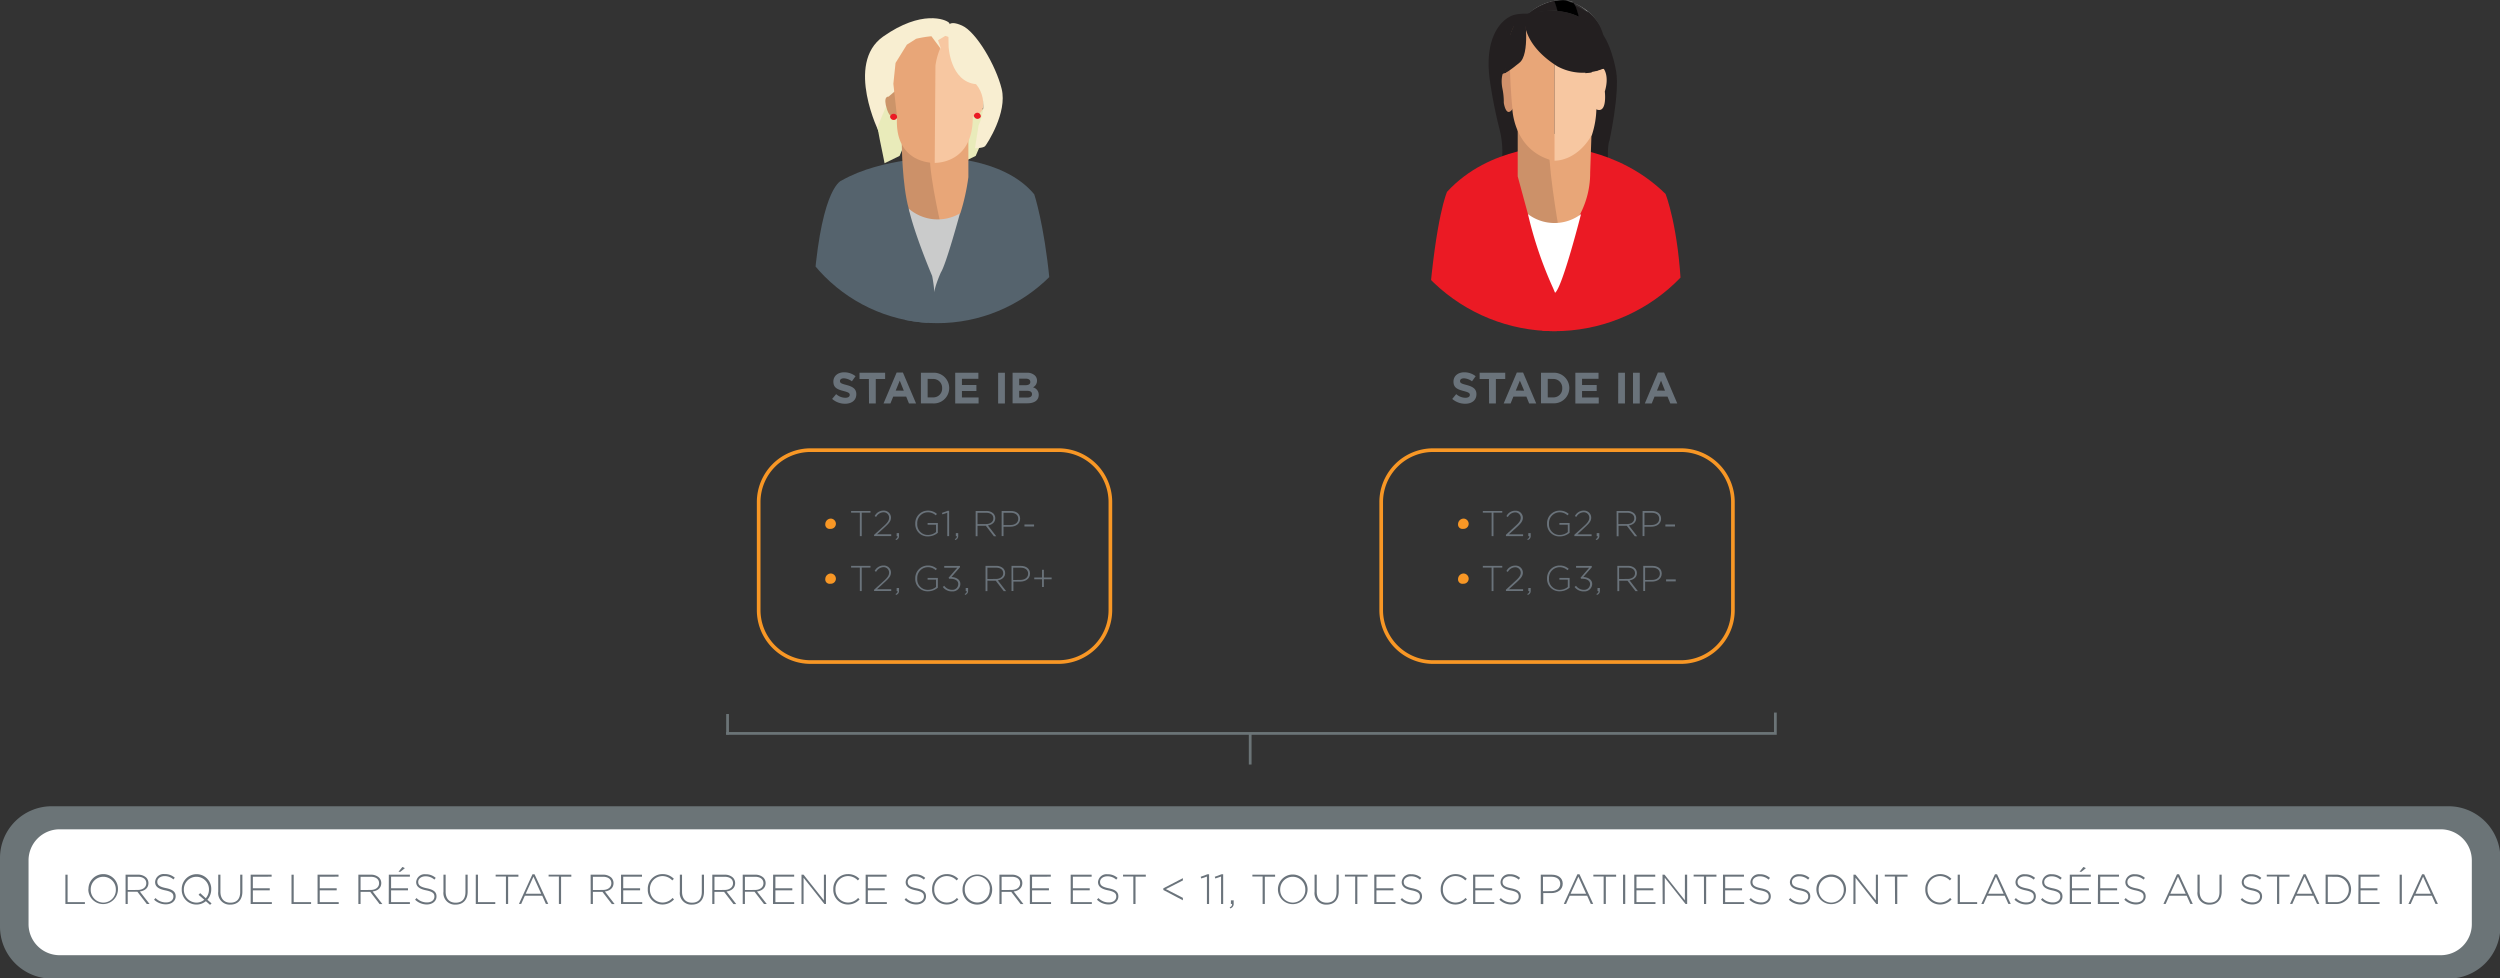 <svg id="Layer_1" data-name="Layer 1" xmlns="http://www.w3.org/2000/svg" xmlns:xlink="http://www.w3.org/1999/xlink" viewBox="0 0 683.1 267.3"><rect x="0" y="0" width="683.1" height="267.3" fill="#333333" stroke="none"/><defs><clipPath id="clip-path"><rect x="-1.2" y="-5.1" width="685.6" height="272.4" style="fill:none"/></clipPath><clipPath id="clip-path-2"><path d="M212.6,44.8A43.5,43.5,0,1,0,256.1,1.3a43.53,43.53,0,0,0-43.5,43.5h0" style="fill:none"/></clipPath><clipPath id="clip-path-4"><path d="M377,42.7a47.77,47.77,0,0,0,95.3,4.8V37.9A47.77,47.77,0,0,0,377,42.7" style="fill:none"/></clipPath><clipPath id="clip-path-6"><path d="M433.2,20l1.7-.2c.5-.9.4-5.6,0-9.8a12.43,12.43,0,0,0-3.5-2.5c1.1,5.6,1.8,12.5,1.8,12.5" style="fill:none"/></clipPath></defs><title>OIQ_AJCC_CAFR</title><g style="clip-path:url(#clip-path)"><path d="M426.6,0a3.75,3.75,0,0,0-1,.1,3.75,3.75,0,0,1,1-.1h0m3.1.5h0c.1.1.1,0,0,0" style="fill:#b0b0b0"/><path d="M429.7.5c.1,0,.1.1,0,0h0" style="fill:#707070"/><path d="M428.9,19.5a12.7,12.7,0,0,0,3.4.5,2.77,2.77,0,0,0,.9-.1h-.6a11.38,11.38,0,0,1-3.7-.4" style="fill:#ad9482"/><path d="M425.6,5.6a45.1,45.1,0,0,1,1.1,13.2,17.23,17.23,0,0,0,2.1.7,15,15,0,0,0,3.7.5h.6s-.7-6.9-1.8-12.5a16,16,0,0,0-5.7-1.9" style="fill:#231f20"/><path d="M427.3,0a4,4,0,0,1,1.5.3h0a.77.77,0,0,1,.3.1,3.93,3.93,0,0,0,.6.2h0a6.06,6.06,0,0,0-2.4-.6" style="fill:#bfbfbf"/><path d="M428.9.3c.1,0,.2.1.3.1a.77.77,0,0,0-.3-.1h0m.8.2h0" style="fill:gray"/><path d="M425.6.1a14.39,14.39,0,0,0-7.9,3.6h0a15.3,15.3,0,0,1,7-3.4,2.92,2.92,0,0,1,.9-.2" style="fill:#bfbfbf"/><path d="M417.7,3.7c-.1.1-.3.2-.4.4h0V4a1.73,1.73,0,0,0,.4-.3h0" style="fill:#666"/><path d="M424.8.2a16.36,16.36,0,0,0-7,3.4,1.2,1.2,0,0,0-.4.4,27.63,27.63,0,0,1,7-1.1h1.3a13.53,13.53,0,0,1-.9-2.7h0" style="fill:#231f20"/><path d="M424.3,3a23.8,23.8,0,0,0-7,1.1v.1h0c.1.3.6,1.2,4,1.2a7.9,7.9,0,0,1,1.4-.1,21.86,21.86,0,0,1,3.6.3c-.2-1-.5-1.8-.7-2.6h-1.3" style="fill:#231f20"/><path d="M429.4.7a14.71,14.71,0,0,1,3.9,2.1c.1.1.2.2.3.2A12.48,12.48,0,0,1,438,9.2h0A13.09,13.09,0,0,0,429.4.7" style="fill:#bfbfbf"/><path d="M438,9.2c.1.4.2.9.3,1.3h0c-.1-.4-.2-.9-.3-1.3h0" style="fill:#8c8c8c"/><path d="M438.3,10.5a12.22,12.22,0,0,1,.3,2.6v.1a12.41,12.41,0,0,0-.3-2.7h0" style="fill:#666"/><path d="M429.1.6h0c1.5.7,2.8,1.4,4.2,2.2A14.71,14.71,0,0,0,429.4.7a.37.37,0,0,0-.3-.1M433.6,3h0c.4.3.7,2,1,4.3a19.86,19.86,0,0,1,4,5.9,10.9,10.9,0,0,0-.3-2.6c-.1-.4-.2-.9-.3-1.3A11.92,11.92,0,0,0,433.6,3m-3.1.4c.1.4.2.7.3,1.1h0c-.1-.4-.2-.8-.3-1.1" style="fill:#231f20"/><path d="M430.8,4.5c.2.9.4,1.9.6,2.9h0c-.2-1-.4-2-.6-2.9h0m3.8,2.7.3,2.7a14,14,0,0,1,3.5,5.7,19.48,19.48,0,0,0,.2-2.5V13a20.75,20.75,0,0,0-4-5.8" style="fill:#231f20"/><path d="M434,2.7c.1.1.2.2.3.2-.1,0-.2-.1-.3-.2" style="fill:#9e9e9e"/><path d="M429.9,1.3a6,6,0,0,1,1.3,2.8c.1.4.2.7.3,1.2A14.59,14.59,0,0,1,435.3,8c-.3-2.2-.6-4-1-4.3h0c-.1-.1-.2-.2-.3-.2a23.21,23.21,0,0,0-4.1-2.2" style="fill:#231f20"/><path d="M430.8,4.5c.2.9.4,1.9.6,2.9a17.18,17.18,0,0,1,3.5,2.5q-.15-1.5-.3-2.7a14.59,14.59,0,0,0-3.8-2.7" style="fill:#231f20"/><path d="M426.7,0h-1a2.92,2.92,0,0,0-.9.2c.6-.1,1.3-.1,1.9-.2a7.8,7.8,0,0,1,2.2.3L427.4,0h-.7m2.5.4a3.93,3.93,0,0,1,.6.2.85.85,0,0,0-.6-.2" style="fill:#999"/><path d="M426.7.1a13.55,13.55,0,0,0-2,.2h0s.4,1,.9,2.8a14.66,14.66,0,0,1,5.8,1.5c-.1-.4-.2-.8-.3-1.1-.4-1.5-.9-2.6-1.4-2.8l.2.1h-.2c-.2-.1-.4-.1-.6-.2s-.2-.1-.3-.1a3.61,3.61,0,0,0-2.1-.4"/><path d="M14.2,220.3H669a14.19,14.19,0,0,1,14.2,14.2v18.7A14.19,14.19,0,0,1,669,267.4H14.2A14.19,14.19,0,0,1,0,253.2V234.5A14.13,14.13,0,0,1,14.2,220.3Z" style="fill:#6b7477"/><path d="M16.3,226.6H666.9a8.49,8.49,0,0,1,8.5,8.5v17.4a8.49,8.49,0,0,1-8.5,8.5H16.3a8.49,8.49,0,0,1-8.5-8.5V235.1A8.49,8.49,0,0,1,16.3,226.6Z" style="fill:#fff"/><path d="M425.7,3c.2.7.4,1.6.7,2.6a16.68,16.68,0,0,1,5.7,1.9c-.2-1-.4-2-.6-2.9A17.33,17.33,0,0,0,425.7,3" style="fill:#231f20"/><path d="M429.7.5c.5.2,1,1.3,1.4,2.8A6,6,0,0,0,429.8.5h-.1" style="fill:#231f20"/><path d="M240.3,36.4s-9.5-19,1-26.4,17.1-4.7,18-3.8.8,9.2,0,9.7-7.2,4.8-9.5,5.7-7.2,9-7.2,9" style="fill:#f8eed1"/></g><g style="clip-path:url(#clip-path-2)"><path d="M255.7,43s18.2-.4,26.9,10.1c0,0,2.7,8.1,4.2,23.6L277,92.5l-31.6.2,1.9-3.1v-22Z" style="fill:#55636d"/><path d="M257.3,43S241,43,230,49.3c0,0-5.3,1.3-7.5,27.1l12.1,16.1h14.5l4.1-1.5,2.3-25.3Z" style="fill:#55636d"/></g><g style="clip-path:url(#clip-path)"><path d="M263,28.9l5.8,1,.9,5.5-3.1,7.2-4.1,2s-1.9-9.4-1.9-9.6,2.4-6.1,2.4-6.1" style="fill:#e9ebba"/><path d="M242.2,28.9l5.8,1,.9,5.5-3.1,7.2-4.1,2s-.7-3.6-1.3-6.4c-.3-1.7-.6-3.1-.6-3.2-.1-.4,2.4-6.1,2.4-6.1" style="fill:#e9ebba"/><path d="M264.6,37.6V48.4a58.65,58.65,0,0,1-2.2,9.9l-4.1,3.6-4,1.1V50.6l-2.5-7.5,2.9-3.8,6.4-1.7Z" style="fill:#e8a678"/><path d="M246.4,39.3s.1,11.3,1.9,17.7,8.8,4.6,8.8,4.6-4.2-17.9-2.7-21.1Z" style="fill:#cc9169"/><path d="M248.3,57a12.07,12.07,0,0,0,14,1.3s-3.8,14-5.2,16.1c0,0-1.7,3.8-1.8,5.5a34.69,34.69,0,0,0-.6-4.5s-4.8-11.3-6.4-18.4" style="fill:#cacbcb"/><path d="M246.4,31.2s-2.7,2.7-4-1.2.4-3.6.4-3.6l2.1-1.8,2.3,1.4Z" style="fill:#cc9469"/><path d="M255.4,44.5s-11.1.5-10.3-12.6l-1-9,.6-5.7,3.1-5s2.1-1.3,2.5-1.6a30.67,30.67,0,0,1,4.2-.7l2.3,3.1,1.3,8.1.5,10.9v7l-1.8,3.9Z" style="fill:#e8a678"/><path d="M255.4,44.5s10.5.4,10.4-12.6c0,0,3.1-.3,3-4.1s0-7.1,0-7.1-.7-4-.7-4.3-3.4-4.5-3.4-4.5l-6.4-2.1-2,1.2.7,2a17.77,17.77,0,0,0-1.4,5Z" style="fill:#f7c7a1"/><path d="M268,31.9a1,1,0,0,1-1.9-.3,1,1,0,0,1,1-.8,1,1,0,0,1,.9,1.1" style="fill:#eb1a24"/><path d="M245.1,32.2a1,1,0,0,1-1.9-.3,1,1,0,0,1,1-.8.9.9,0,0,1,.9,1.1" style="fill:#eb1a24"/><path d="M439.4,44.6s-.3-4.8.4-6.3c0,0,2.8-12.9,1.8-18.8,0,0-1.6-10-5.9-12.2l-6.7.5,3,10.9-1,25.8,8.4.1Z" style="fill:#231f20"/><path d="M437.1,44.6a50.45,50.45,0,0,1,0-5.5s2.4-13.1,2.8-18c0,0,.8-8.9-2.9-12.2,0,0-15.1-5.2-17.6-5,0,0-5-.7-7.1.8,0,0-7.2,3.3-5.2,17.4a130.88,130.88,0,0,0,2.7,13.5,24.74,24.74,0,0,1,.5,9Z" style="fill:#231f20"/></g><g style="clip-path:url(#clip-path-4)"><path d="M424.8,40s17.1,0,30.3,13c0,0,3.6,9,4.3,26.9L423.6,96.7l-4.1-12.1Z" style="fill:#eb1a24"/><path d="M424.8,40s-17.7-.3-29.4,12.4c0,0-3,6.4-5,30.9l13.5,7.5,15.5,3.8,6.1-1s-1-20.5-1.7-21.8l.9-12.7-3.2-11.7Z" style="fill:#eb1a24"/></g><g style="clip-path:url(#clip-path)"><path d="M434.9,35.4l-.4,11.7a24.38,24.38,0,0,1-3.9,13.4c-4.4,7-3.1,1.7-3.1,1.7h-3.7l-4-9.2,1.7-12.2,2.3-4.1Z" style="fill:#e8a678"/><path d="M414.7,35.4V48.2l2.8,10.3,4,5.4h1.7l2.7-1.5s-3.5-20-2.4-24Z" style="fill:#cc9169"/><path d="M417.5,58.5a12,12,0,0,0,14.5,0s-5.1,20.1-7.1,21.5l-.5-1.2a108,108,0,0,1-6.9-20.3" style="fill:#fff"/><path d="M435.2,20.4a3.66,3.66,0,0,1,3-1.6s1.6,1.9.3,6.2c0,0,.9,7.4-3.3,4.3s-1-4.9-1-4.9l.7-3.4Z" style="fill:#f7c7a1"/><path d="M413.6,16.9s-4.2,1.2-3.1,7.2a18.1,18.1,0,0,1,.4,4s.8,5.6,3.3,0V21.6Z" style="fill:#d1916b"/><path d="M424.7,43.9s6,.4,10.3-7.1a24.58,24.58,0,0,0,1.2-7.1V13.2L424.7,5.1Z" style="fill:#f7c7a1"/><path d="M424.7,5.1l-12,2.3a158.73,158.73,0,0,0,.5,21.8s0,12.1,11.5,14.8Z" style="fill:#e8a678"/><path d="M416.6,4s-1.7,7.4,8.9,14.1a14.53,14.53,0,0,0,12.7.6l1.6-1.5c.1,0-3.2-18.8-23.2-13.2" style="fill:#231f20"/><path d="M416.6,4s-10.7.9-8.7,18a6.92,6.92,0,0,1,3.6-2.1c0,.1-.6-12.9,5.1-15.9" style="fill:#231f20"/><path d="M416.6,4s1.6,11-1.5,13.2c0,0-3,2.5-3.8,2.7-.1.1-.5-13.1,5.3-15.9" style="fill:#231f20"/></g><g style="clip-path:url(#clip-path-6)"><rect x="431.4" y="7.5" width="4" height="12.5" style="fill:#231f20"/></g><g style="clip-path:url(#clip-path)"><path d="M267.4,34.2s3.3-6.4-.7-11.2c-7.1-.7-7.5-10.3-7.5-10.3l-.1-5.4s0-2,3.8-.3,9.2,10.8,10.8,17.3-4,15-4.5,15.6-2.8.6-2.8.6" style="fill:#f8eed1"/><path d="M221.5,123h67.7a14.19,14.19,0,0,1,14.2,14.2h0v29.5a14.19,14.19,0,0,1-14.2,14.2H221.5a14.19,14.19,0,0,1-14.2-14.2h0V137.2A14.19,14.19,0,0,1,221.5,123Z" style="fill:none;stroke:#f89725"/><path d="M391.6,123h67.7a14.19,14.19,0,0,1,14.2,14.2h0v29.5a14.19,14.19,0,0,1-14.2,14.2H391.6a14.19,14.19,0,0,1-14.2-14.2h0V137.2A14.19,14.19,0,0,1,391.6,123Z" style="fill:none;stroke:#f89725"/></g><path d="M225.5,143.2h0a1.54,1.54,0,0,1,1.5-1.5,1.43,1.43,0,0,1,1.4,1.4h0a1.39,1.39,0,0,1-1.5,1.4A1.19,1.19,0,0,1,225.5,143.2Z" style="fill:#f89725"/><path d="M225.5,158.2h0a1.54,1.54,0,0,1,1.5-1.5,1.43,1.43,0,0,1,1.4,1.4h0a1.39,1.39,0,0,1-1.5,1.4A1.19,1.19,0,0,1,225.5,158.2Z" style="fill:#f89725"/><path d="M398.4,143.2h0a1.54,1.54,0,0,1,1.5-1.5,1.43,1.43,0,0,1,1.4,1.4h0a1.39,1.39,0,0,1-1.5,1.4A1.19,1.19,0,0,1,398.4,143.2Z" style="fill:#f89725"/><path d="M398.4,158.2h0a1.54,1.54,0,0,1,1.5-1.5,1.43,1.43,0,0,1,1.4,1.4h0a1.39,1.39,0,0,1-1.5,1.4A1.19,1.19,0,0,1,398.4,158.2Z" style="fill:#f89725"/><polyline points="485.1 194.7 485.1 200.4 198.4 200.4" style="fill:none;stroke:#6b7477;stroke-width:0.75px"/><line x1="198.8" y1="195.1" x2="198.8" y2="200.7" style="fill:none;stroke:#6b7477;stroke-width:0.75px"/><line x1="341.6" y1="200.4" x2="341.6" y2="208.9" style="fill:none;stroke:#6b7477;stroke-width:0.75px"/><g style="isolation:isolate"><path d="M227.37,109l1.1-1.31a3.84,3.84,0,0,0,2.5,1c.76,0,1.21-.3,1.21-.79v0c0-.46-.28-.7-1.69-1.06-1.69-.44-2.78-.9-2.78-2.57v0c0-1.53,1.22-2.54,2.94-2.54a4.89,4.89,0,0,1,3.12,1.07l-1,1.39a4,4,0,0,0-2.18-.82c-.71,0-1.08.32-1.08.73v0c0,.55.36.73,1.81,1.1,1.7.45,2.66,1.06,2.66,2.52v0c0,1.66-1.27,2.6-3.08,2.6A5.36,5.36,0,0,1,227.37,109Z" style="fill:#6a737b"/><path d="M237.41,103.56h-2.56v-1.71h7v1.71h-2.56v6.69h-1.84Z" style="fill:#6a737b"/><path d="M245,101.79h1.71l3.6,8.46h-1.94l-.76-1.88h-3.55l-.77,1.88h-1.88Zm1.95,4.95L245.85,104l-1.11,2.73Z" style="fill:#6a737b"/><path d="M251.63,101.85h3.27a4.19,4.19,0,0,1,4.46,4.18v0a4.2,4.2,0,0,1-4.46,4.2h-3.27Zm1.84,1.67v5.06h1.43a2.39,2.39,0,0,0,2.53-2.5v0a2.41,2.41,0,0,0-2.53-2.53Z" style="fill:#6a737b"/><path d="M261,101.85h6.33v1.65h-4.49v1.7h3.95v1.64h-3.95v1.77h4.55v1.64H261Z" style="fill:#6a737b"/><path d="M272.73,101.85h1.85v8.4h-1.85Z" style="fill:#6a737b"/><path d="M276.68,101.85h3.9a3,3,0,0,1,2.19.75,1.9,1.9,0,0,1,.58,1.43v0a2,2,0,0,1-1.1,1.81,2.05,2.05,0,0,1,1.57,2.06v0c0,1.53-1.25,2.3-3.14,2.3h-4Zm4.84,2.49c0-.55-.44-.87-1.22-.87h-1.82v1.78h1.7c.82,0,1.34-.26,1.34-.89Zm-.9,2.44h-2.14v1.85h2.2c.81,0,1.3-.29,1.3-.91v0C282,107.13,281.56,106.78,280.62,106.78Z" style="fill:#6a737b"/></g><g style="isolation:isolate"><path d="M396.81,109l1.09-1.31a3.89,3.89,0,0,0,2.51,1c.76,0,1.21-.3,1.21-.79v0c0-.46-.29-.7-1.69-1.06-1.69-.44-2.78-.9-2.78-2.57v0c0-1.53,1.22-2.54,2.94-2.54a4.91,4.91,0,0,1,3.12,1.07l-1,1.39a4,4,0,0,0-2.19-.82c-.7,0-1.08.32-1.08.73v0c0,.55.36.73,1.81,1.1,1.71.45,2.67,1.06,2.67,2.52v0c0,1.66-1.27,2.6-3.08,2.6A5.35,5.35,0,0,1,396.81,109Z" style="fill:#6a737b"/><path d="M406.84,103.56h-2.55v-1.71h7v1.71h-2.56v6.69h-1.85Z" style="fill:#6a737b"/><path d="M414.46,101.79h1.71l3.59,8.46h-1.93l-.76-1.88h-3.55l-.77,1.88h-1.89Zm2,4.95L415.29,104l-1.12,2.73Z" style="fill:#6a737b"/><path d="M421.06,101.85h3.28A4.19,4.19,0,0,1,428.8,106v0a4.2,4.2,0,0,1-4.46,4.2h-3.28Zm1.85,1.67v5.06h1.43a2.39,2.39,0,0,0,2.53-2.5v0a2.41,2.41,0,0,0-2.53-2.53Z" style="fill:#6a737b"/><path d="M430.45,101.85h6.33v1.65h-4.5v1.7h4v1.64h-4v1.77h4.56v1.64h-6.39Z" style="fill:#6a737b"/><path d="M442.17,101.85H444v8.4h-1.85Z" style="fill:#6a737b"/><path d="M446.2,101.85h1.85v8.4H446.2Z" style="fill:#6a737b"/><path d="M453,101.79h1.7l3.6,8.46H456.4l-.77-1.88h-3.55l-.76,1.88h-1.89Zm1.94,4.95L453.86,104l-1.12,2.73Z" style="fill:#6a737b"/></g><g style="isolation:isolate"><path d="M17.87,239h.6v7.5H23.2V247H17.87Z" style="fill:#6a737b"/><path d="M24.17,243v0a4.06,4.06,0,0,1,4.06-4.16,4,4,0,0,1,4,4.14v0a4.05,4.05,0,1,1-8.1,0Zm7.48,0v0a3.43,3.43,0,1,0-6.86,0v0a3.49,3.49,0,0,0,3.44,3.63A3.44,3.44,0,0,0,31.65,243Z" style="fill:#6a737b"/><path d="M34.31,239h3.38a3.16,3.16,0,0,1,2.26.79,2.12,2.12,0,0,1,.61,1.5v0c0,1.35-1,2.12-2.35,2.3L40.86,247H40.1l-2.56-3.34H34.9V247h-.59Zm3.31,4.17c1.34,0,2.35-.67,2.35-1.84v0c0-1.08-.86-1.76-2.32-1.76H34.9v3.62Z" style="fill:#6a737b"/><path d="M42.1,245.83l.39-.45a3.92,3.92,0,0,0,2.89,1.2c1.21,0,2-.68,2-1.6v0c0-.85-.45-1.34-2.28-1.71s-2.72-1.05-2.72-2.27v0A2.33,2.33,0,0,1,45,238.83a4,4,0,0,1,2.76,1l-.38.47a3.48,3.48,0,0,0-2.4-.91c-1.19,0-2,.68-2,1.52v0c0,.85.44,1.36,2.35,1.75S48,243.72,48,244.9v0c0,1.3-1.12,2.2-2.67,2.2A4.61,4.61,0,0,1,42.1,245.83Z" style="fill:#6a737b"/><path d="M57.39,247.24l-1.14-1a4,4,0,0,1-2.59.92,4,4,0,0,1-4-4.14v0a4.06,4.06,0,0,1,4.06-4.16,4,4,0,0,1,4,4.14v0a4.27,4.27,0,0,1-1.06,2.85l1.15,1Zm-1.57-1.4-1.56-1.34.43-.47,1.54,1.41A3.73,3.73,0,0,0,57.1,243v0a3.43,3.43,0,1,0-6.86,0v0a3.49,3.49,0,0,0,3.44,3.63A3.29,3.29,0,0,0,55.82,245.84Z" style="fill:#6a737b"/><path d="M59.63,243.65V239h.6v4.65c0,1.89,1,3,2.72,3s2.68-1,2.68-2.94V239h.6v4.63c0,2.32-1.34,3.55-3.3,3.55A3.14,3.14,0,0,1,59.63,243.65Z" style="fill:#6a737b"/><path d="M68.49,239h5.73v.55H69.09v3.16h4.62v.56H69.09v3.23h5.19V247H68.49Z" style="fill:#6a737b"/><path d="M79.65,239h.6v7.5H85V247H79.65Z" style="fill:#6a737b"/><path d="M86.77,239H92.5v.55H87.37v3.16H92v.56H87.37v3.23h5.18V247H86.77Z" style="fill:#6a737b"/><path d="M97.92,239h3.39a3.18,3.18,0,0,1,2.26.79,2.12,2.12,0,0,1,.61,1.5v0c0,1.35-1,2.12-2.36,2.3l2.66,3.44h-.76l-2.56-3.34H98.52V247h-.6Zm3.32,4.17c1.34,0,2.34-.67,2.34-1.84v0c0-1.08-.85-1.76-2.31-1.76H98.52v3.62Z" style="fill:#6a737b"/><path d="M106.24,239H112v.55h-5.14v3.16h4.62v.56h-4.62v3.23H112V247h-5.78Zm3.71-2.11.68.32-1.23,1h-.52Z" style="fill:#6a737b"/><path d="M113.42,245.83l.39-.45a3.92,3.92,0,0,0,2.89,1.2c1.21,0,2-.68,2-1.6v0c0-.85-.45-1.34-2.28-1.71s-2.71-1.05-2.71-2.27v0a2.32,2.32,0,0,1,2.58-2.12,4,4,0,0,1,2.77,1l-.38.47a3.5,3.5,0,0,0-2.41-.91c-1.18,0-2,.68-2,1.52v0c0,.85.44,1.36,2.35,1.75s2.65,1.05,2.65,2.23v0c0,1.3-1.12,2.2-2.67,2.2A4.61,4.61,0,0,1,113.42,245.83Z" style="fill:#6a737b"/><path d="M121.17,243.65V239h.6v4.65c0,1.89,1,3,2.73,3s2.68-1,2.68-2.94V239h.6v4.63c0,2.32-1.35,3.55-3.3,3.55A3.15,3.15,0,0,1,121.17,243.65Z" style="fill:#6a737b"/><path d="M130,239h.6v7.5h4.73V247H130Z" style="fill:#6a737b"/><path d="M138.24,239.5h-2.81V239h6.22v.55h-2.81V247h-.6Z" style="fill:#6a737b"/><path d="M145.49,238.89h.57l3.75,8.11h-.65l-1-2.25h-4.75l-1,2.25h-.62Zm2.39,5.32-2.12-4.66-2.12,4.66Z" style="fill:#6a737b"/><path d="M152.71,239.5H149.9V239h6.21v.55h-2.8V247h-.6Z" style="fill:#6a737b"/><path d="M161.38,239h3.38a3.21,3.21,0,0,1,2.27.79,2.12,2.12,0,0,1,.61,1.5v0c0,1.35-1,2.12-2.36,2.3l2.66,3.44h-.76l-2.57-3.34H162V247h-.6Zm3.31,4.17c1.35,0,2.35-.67,2.35-1.84v0c0-1.08-.85-1.76-2.31-1.76H162v3.62Z" style="fill:#6a737b"/><path d="M169.69,239h5.73v.55h-5.13v3.16h4.61v.56h-4.61v3.23h5.19V247h-5.79Z" style="fill:#6a737b"/><path d="M177,243v0a4,4,0,0,1,4-4.16,4.25,4.25,0,0,1,3.13,1.29l-.43.44a3.69,3.69,0,0,0-2.71-1.19,3.45,3.45,0,0,0-3.4,3.6v0a3.48,3.48,0,0,0,3.41,3.63,3.68,3.68,0,0,0,2.77-1.26l.4.4a4.23,4.23,0,0,1-3.19,1.4A4,4,0,0,1,177,243Z" style="fill:#6a737b"/><path d="M185.76,243.65V239h.6v4.65c0,1.89,1,3,2.72,3s2.68-1,2.68-2.94V239h.6v4.63c0,2.32-1.34,3.55-3.3,3.55A3.14,3.14,0,0,1,185.76,243.65Z" style="fill:#6a737b"/><path d="M194.63,239H198a3.16,3.16,0,0,1,2.26.79,2.12,2.12,0,0,1,.61,1.5v0c0,1.35-1,2.12-2.35,2.3l2.65,3.44h-.76l-2.56-3.34h-2.64V247h-.59Zm3.31,4.17c1.34,0,2.35-.67,2.35-1.84v0c0-1.08-.86-1.76-2.32-1.76h-2.75v3.62Z" style="fill:#6a737b"/><path d="M202.94,239h3.38a3.19,3.19,0,0,1,2.27.79,2.12,2.12,0,0,1,.61,1.5v0c0,1.35-1,2.12-2.36,2.3L209.5,247h-.76l-2.57-3.34h-2.63V247h-.6Zm3.31,4.17c1.35,0,2.35-.67,2.35-1.84v0c0-1.08-.85-1.76-2.31-1.76h-2.75v3.62Z" style="fill:#6a737b"/><path d="M211.25,239H217v.55h-5.13v3.16h4.62v.56h-4.62v3.23H217V247h-5.79Z" style="fill:#6a737b"/><path d="M219,239h.56l5.56,7v-7h.57V247h-.44l-5.68-7.16V247H219Z" style="fill:#6a737b"/><path d="M227.69,243v0a4,4,0,0,1,4-4.16,4.25,4.25,0,0,1,3.13,1.29l-.42.44a3.7,3.7,0,0,0-2.72-1.19,3.44,3.44,0,0,0-3.39,3.6v0a3.47,3.47,0,0,0,3.4,3.63,3.69,3.69,0,0,0,2.78-1.26l.4.4a4.24,4.24,0,0,1-3.2,1.4A4,4,0,0,1,227.69,243Z" style="fill:#6a737b"/><path d="M236.53,239h5.73v.55h-5.13v3.16h4.61v.56h-4.61v3.23h5.19V247h-5.79Z" style="fill:#6a737b"/><path d="M247.17,245.83l.39-.45a3.89,3.89,0,0,0,2.89,1.2c1.2,0,2-.68,2-1.6v0c0-.85-.45-1.34-2.27-1.71s-2.72-1.05-2.72-2.27v0a2.33,2.33,0,0,1,2.59-2.12,4,4,0,0,1,2.76,1l-.38.47a3.5,3.5,0,0,0-2.4-.91c-1.19,0-2,.68-2,1.52v0c0,.85.44,1.36,2.35,1.75s2.64,1.05,2.64,2.23v0c0,1.3-1.11,2.2-2.67,2.2A4.57,4.57,0,0,1,247.17,245.83Z" style="fill:#6a737b"/><path d="M254.69,243v0a4,4,0,0,1,4-4.16,4.26,4.26,0,0,1,3.13,1.29l-.43.44a3.7,3.7,0,0,0-2.72-1.19,3.44,3.44,0,0,0-3.39,3.6v0a3.47,3.47,0,0,0,3.41,3.63,3.68,3.68,0,0,0,2.77-1.26l.4.4a4.24,4.24,0,0,1-3.2,1.4A4,4,0,0,1,254.69,243Z" style="fill:#6a737b"/><path d="M263,243v0a4.05,4.05,0,1,1,8.1,0v0a4.06,4.06,0,0,1-4.07,4.17A4,4,0,0,1,263,243Zm7.47,0v0a3.48,3.48,0,0,0-3.44-3.62,3.44,3.44,0,0,0-3.41,3.6v0A3.49,3.49,0,0,0,267,246.6,3.44,3.44,0,0,0,270.42,243Z" style="fill:#6a737b"/><path d="M273.08,239h3.38a3.21,3.21,0,0,1,2.27.79,2.12,2.12,0,0,1,.61,1.5v0c0,1.35-1,2.12-2.36,2.3l2.66,3.44h-.76l-2.57-3.34h-2.63V247h-.6Zm3.31,4.17c1.35,0,2.35-.67,2.35-1.84v0c0-1.08-.85-1.76-2.31-1.76h-2.75v3.62Z" style="fill:#6a737b"/><path d="M281.39,239h5.73v.55H282v3.16h4.61v.56H282v3.23h5.19V247h-5.79Z" style="fill:#6a737b"/><path d="M292.55,239h5.73v.55h-5.13v3.16h4.61v.56h-4.61v3.23h5.18V247h-5.78Z" style="fill:#6a737b"/><path d="M299.73,245.83l.4-.45a3.88,3.88,0,0,0,2.88,1.2c1.21,0,2-.68,2-1.6v0c0-.85-.45-1.34-2.28-1.71s-2.71-1.05-2.71-2.27v0a2.33,2.33,0,0,1,2.59-2.12,4,4,0,0,1,2.76,1l-.38.47a3.5,3.5,0,0,0-2.41-.91c-1.18,0-2,.68-2,1.52v0c0,.85.44,1.36,2.35,1.75s2.65,1.05,2.65,2.23v0c0,1.3-1.12,2.2-2.67,2.2A4.61,4.61,0,0,1,299.73,245.83Z" style="fill:#6a737b"/><path d="M309.67,239.5h-2.81V239h6.22v.55h-2.81V247h-.6Z" style="fill:#6a737b"/><path d="M317.87,243.18v-.46l5.34-2.77v.62l-4.64,2.37,4.64,2.39V246Z" style="fill:#6a737b"/><path d="M329.78,239.51l-1.55.53-.16-.47,1.84-.68h.46V247h-.59Z" style="fill:#6a737b"/><path d="M333.64,239.51l-1.56.53-.16-.47,1.84-.68h.46V247h-.58Z" style="fill:#6a737b"/><path d="M336,247.94c.49-.25.68-.5.64-.94h-.31v-1h.76v.85a1.26,1.26,0,0,1-.95,1.36Z" style="fill:#6a737b"/><path d="M345,239.5h-2.8V239h6.21v.55h-2.81V247H345Z" style="fill:#6a737b"/><path d="M349.18,243v0a4.05,4.05,0,1,1,8.1,0v0a4.05,4.05,0,1,1-8.1,0Zm7.48,0v0a3.43,3.43,0,1,0-6.86,0v0a3.49,3.49,0,0,0,3.44,3.63A3.45,3.45,0,0,0,356.66,243Z" style="fill:#6a737b"/><path d="M359.19,243.65V239h.6v4.65c0,1.89,1,3,2.72,3s2.68-1,2.68-2.94V239h.6v4.63c0,2.32-1.34,3.55-3.3,3.55A3.14,3.14,0,0,1,359.19,243.65Z" style="fill:#6a737b"/><path d="M370.29,239.5h-2.81V239h6.21v.55h-2.81V247h-.59Z" style="fill:#6a737b"/><path d="M375.51,239h5.73v.55H376.1v3.16h4.62v.56H376.1v3.23h5.19V247h-5.78Z" style="fill:#6a737b"/><path d="M382.69,245.83l.39-.45a3.92,3.92,0,0,0,2.89,1.2c1.21,0,2-.68,2-1.6v0c0-.85-.45-1.34-2.28-1.71S383,242.19,383,241v0a2.32,2.32,0,0,1,2.58-2.12,4,4,0,0,1,2.77,1l-.38.47a3.5,3.5,0,0,0-2.41-.91c-1.18,0-2,.68-2,1.52v0c0,.85.44,1.36,2.35,1.75s2.65,1.05,2.65,2.23v0c0,1.3-1.12,2.2-2.67,2.2A4.61,4.61,0,0,1,382.69,245.83Z" style="fill:#6a737b"/><path d="M393.66,243v0a4.05,4.05,0,0,1,4-4.16,4.25,4.25,0,0,1,3.13,1.29l-.43.44a3.68,3.68,0,0,0-2.71-1.19,3.44,3.44,0,0,0-3.39,3.6v0a3.47,3.47,0,0,0,3.4,3.63,3.66,3.66,0,0,0,2.77-1.26l.41.4a4.26,4.26,0,0,1-3.2,1.4A4,4,0,0,1,393.66,243Z" style="fill:#6a737b"/><path d="M402.51,239h5.73v.55h-5.13v3.16h4.61v.56h-4.61v3.23h5.18V247h-5.78Z" style="fill:#6a737b"/><path d="M409.7,245.83l.39-.45a3.88,3.88,0,0,0,2.88,1.2c1.21,0,2-.68,2-1.6v0c0-.85-.45-1.34-2.28-1.71S410,242.19,410,241v0a2.33,2.33,0,0,1,2.59-2.12,4,4,0,0,1,2.76,1l-.38.47a3.5,3.5,0,0,0-2.41-.91c-1.18,0-2,.68-2,1.52v0c0,.85.43,1.36,2.34,1.75s2.65,1.05,2.65,2.23v0c0,1.3-1.12,2.2-2.67,2.2A4.57,4.57,0,0,1,409.7,245.83Z" style="fill:#6a737b"/><path d="M421,239H424c1.77,0,3,.91,3,2.46v0c0,1.69-1.46,2.57-3.14,2.57h-2.18v3H421Zm2.81,4.5c1.5,0,2.51-.79,2.51-2v0c0-1.27-1-1.94-2.44-1.94h-2.28v3.95Z" style="fill:#6a737b"/><path d="M431,238.89h.58l3.75,8.11h-.66l-1-2.25h-4.76l-1,2.25h-.62Zm2.39,5.32-2.11-4.66-2.13,4.66Z" style="fill:#6a737b"/><path d="M438.18,239.5h-2.81V239h6.22v.55h-2.81V247h-.6Z" style="fill:#6a737b"/><path d="M443.48,239h.6V247h-.6Z" style="fill:#6a737b"/><path d="M446.55,239h5.73v.55h-5.13v3.16h4.61v.56h-4.61v3.23h5.19V247h-5.79Z" style="fill:#6a737b"/><path d="M454.26,239h.56l5.56,7v-7H461V247h-.45l-5.67-7.16V247h-.57Z" style="fill:#6a737b"/><path d="M465.58,239.5h-2.81V239H469v.55h-2.81V247h-.59Z" style="fill:#6a737b"/><path d="M470.79,239h5.73v.55h-5.13v3.16H476v.56h-4.62v3.23h5.19V247h-5.79Z" style="fill:#6a737b"/><path d="M478,245.83l.39-.45a3.92,3.92,0,0,0,2.89,1.2c1.21,0,2-.68,2-1.6v0c0-.85-.45-1.34-2.28-1.71s-2.72-1.05-2.72-2.27v0a2.33,2.33,0,0,1,2.59-2.12,4,4,0,0,1,2.76,1l-.38.47a3.48,3.48,0,0,0-2.4-.91c-1.19,0-2,.68-2,1.52v0c0,.85.44,1.36,2.35,1.75s2.65,1.05,2.65,2.23v0c0,1.3-1.12,2.2-2.67,2.2A4.61,4.61,0,0,1,478,245.83Z" style="fill:#6a737b"/><path d="M488.79,245.83l.39-.45a3.92,3.92,0,0,0,2.89,1.2c1.21,0,2-.68,2-1.6v0c0-.85-.45-1.34-2.28-1.71s-2.72-1.05-2.72-2.27v0a2.33,2.33,0,0,1,2.59-2.12,4,4,0,0,1,2.76,1l-.38.47a3.48,3.48,0,0,0-2.4-.91c-1.19,0-2,.68-2,1.52v0c0,.85.44,1.36,2.35,1.75s2.65,1.05,2.65,2.23v0c0,1.3-1.12,2.2-2.67,2.2A4.61,4.61,0,0,1,488.79,245.83Z" style="fill:#6a737b"/><path d="M496.31,243v0a4.05,4.05,0,1,1,8.1,0v0a4.05,4.05,0,1,1-8.1,0Zm7.48,0v0a3.43,3.43,0,1,0-6.86,0v0a3.49,3.49,0,0,0,3.44,3.63A3.45,3.45,0,0,0,503.79,243Z" style="fill:#6a737b"/><path d="M506.44,239H507l5.56,7v-7h.57V247h-.45L507,239.84V247h-.58Z" style="fill:#6a737b"/><path d="M517.76,239.5H515V239h6.22v.55h-2.81V247h-.6Z" style="fill:#6a737b"/><path d="M526.07,243v0a4.05,4.05,0,0,1,4-4.16,4.25,4.25,0,0,1,3.13,1.29l-.43.44a3.68,3.68,0,0,0-2.71-1.19,3.44,3.44,0,0,0-3.39,3.6v0a3.47,3.47,0,0,0,3.4,3.63,3.66,3.66,0,0,0,2.77-1.26l.41.4a4.27,4.27,0,0,1-3.2,1.4A4,4,0,0,1,526.07,243Z" style="fill:#6a737b"/><path d="M534.92,239h.6v7.5h4.72V247h-5.32Z" style="fill:#6a737b"/><path d="M545.1,238.89h.57l3.75,8.11h-.65l-1-2.25H543L542,247h-.62Zm2.39,5.32-2.12-4.66-2.13,4.66Z" style="fill:#6a737b"/><path d="M550.43,245.83l.39-.45a3.92,3.92,0,0,0,2.89,1.2c1.21,0,2-.68,2-1.6v0c0-.85-.45-1.34-2.28-1.71s-2.72-1.05-2.72-2.27v0a2.33,2.33,0,0,1,2.59-2.12,4,4,0,0,1,2.76,1l-.38.47a3.48,3.48,0,0,0-2.4-.91c-1.19,0-2,.68-2,1.52v0c0,.85.44,1.36,2.35,1.75s2.64,1.05,2.64,2.23v0c0,1.3-1.11,2.2-2.66,2.2A4.61,4.61,0,0,1,550.43,245.83Z" style="fill:#6a737b"/><path d="M557.68,245.83l.39-.45a3.89,3.89,0,0,0,2.89,1.2c1.2,0,2-.68,2-1.6v0c0-.85-.45-1.34-2.28-1.71S558,242.19,558,241v0a2.33,2.33,0,0,1,2.59-2.12,4,4,0,0,1,2.76,1l-.38.47a3.5,3.5,0,0,0-2.41-.91c-1.18,0-2,.68-2,1.52v0c0,.85.43,1.36,2.34,1.75s2.65,1.05,2.65,2.23v0c0,1.3-1.12,2.2-2.67,2.2A4.57,4.57,0,0,1,557.68,245.83Z" style="fill:#6a737b"/><path d="M565.55,239h5.73v.55h-5.13v3.16h4.62v.56h-4.62v3.23h5.19V247h-5.79Zm3.72-2.11.68.32-1.23,1h-.52Z" style="fill:#6a737b"/><path d="M573.26,239H579v.55h-5.13v3.16h4.61v.56h-4.61v3.23H579V247h-5.78Z" style="fill:#6a737b"/><path d="M580.45,245.83l.39-.45a3.88,3.88,0,0,0,2.88,1.2c1.21,0,2-.68,2-1.6v0c0-.85-.45-1.34-2.28-1.71s-2.71-1.05-2.71-2.27v0a2.33,2.33,0,0,1,2.59-2.12,4,4,0,0,1,2.76,1l-.38.47a3.5,3.5,0,0,0-2.41-.91c-1.18,0-2,.68-2,1.52v0c0,.85.43,1.36,2.34,1.75s2.65,1.05,2.65,2.23v0c0,1.3-1.12,2.2-2.67,2.2A4.57,4.57,0,0,1,580.45,245.83Z" style="fill:#6a737b"/><path d="M594.83,238.89h.58l3.75,8.11h-.66l-1-2.25h-4.75l-1,2.25h-.62Zm2.4,5.32-2.12-4.66L593,244.21Z" style="fill:#6a737b"/><path d="M600.44,243.65V239h.6v4.65c0,1.89,1,3,2.73,3s2.68-1,2.68-2.94V239h.6v4.63c0,2.32-1.35,3.55-3.3,3.55A3.15,3.15,0,0,1,600.44,243.65Z" style="fill:#6a737b"/><path d="M612.24,245.83l.39-.45a3.92,3.92,0,0,0,2.89,1.2c1.21,0,2-.68,2-1.6v0c0-.85-.45-1.34-2.28-1.71s-2.71-1.05-2.71-2.27v0a2.32,2.32,0,0,1,2.58-2.12,4,4,0,0,1,2.77,1l-.38.47a3.5,3.5,0,0,0-2.41-.91c-1.18,0-2,.68-2,1.52v0c0,.85.44,1.36,2.35,1.75s2.65,1.05,2.65,2.23v0c0,1.3-1.12,2.2-2.67,2.2A4.61,4.61,0,0,1,612.24,245.83Z" style="fill:#6a737b"/><path d="M622.18,239.5h-2.81V239h6.22v.55h-2.81V247h-.6Z" style="fill:#6a737b"/><path d="M629.42,238.89H630l3.75,8.11h-.65l-1-2.25h-4.75l-1,2.25h-.63Zm2.4,5.32-2.12-4.66-2.13,4.66Z" style="fill:#6a737b"/><path d="M635.45,239h2.68a4,4,0,0,1,4.28,4v0a4,4,0,0,1-4.28,4h-2.68Zm.6.55v6.95h2.08a3.42,3.42,0,0,0,3.66-3.45v0a3.44,3.44,0,0,0-3.66-3.47Z" style="fill:#6a737b"/><path d="M644.44,239h5.73v.55H645v3.16h4.61v.56H645v3.23h5.19V247h-5.79Z" style="fill:#6a737b"/><path d="M655.68,239h.6V247h-.6Z" style="fill:#6a737b"/><path d="M661.81,238.89h.57l3.75,8.11h-.65l-1-2.25H659.7l-1,2.25h-.62Zm2.39,5.32-2.12-4.66L660,244.21Z" style="fill:#6a737b"/></g><path d="M234.94,140.09h-2.39v-.47h5.3v.47h-2.39v6.41h-.52Z" style="fill:#6a737b"/><path d="M238.85,146.12l2.57-2.32c1.13-1,1.52-1.62,1.52-2.35a1.49,1.49,0,0,0-1.55-1.48,2.38,2.38,0,0,0-2,1.28L239,141a2.68,2.68,0,0,1,2.45-1.48,1.93,1.93,0,0,1,2,1.89v0c0,.94-.51,1.57-1.72,2.67l-2.1,1.91h3.89v.49h-4.7Z" style="fill:#6a737b"/><path d="M244.69,147.31c.43-.22.58-.44.55-.81H245v-.83h.65v.72a1.08,1.08,0,0,1-.82,1.16Z" style="fill:#6a737b"/><path d="M250.09,143.08v0a3.44,3.44,0,0,1,3.4-3.56,3.62,3.62,0,0,1,2.52.91l-.33.38a3.11,3.11,0,0,0-2.22-.83,2.92,2.92,0,0,0-2.83,3.08v0a2.87,2.87,0,0,0,2.94,3.11,3.53,3.53,0,0,0,2.19-.79v-2h-2.3v-.47h2.8v2.66a4.16,4.16,0,0,1-2.71,1A3.35,3.35,0,0,1,250.09,143.08Z" style="fill:#6a737b"/><path d="M258.83,140.1l-1.32.45-.14-.4,1.57-.58h.4v6.93h-.51Z" style="fill:#6a737b"/><path d="M260.89,147.31c.42-.22.58-.44.55-.81h-.27v-.83h.65v.72a1.08,1.08,0,0,1-.82,1.16Z" style="fill:#6a737b"/><path d="M266.59,139.62h2.89a2.75,2.75,0,0,1,1.94.68,1.83,1.83,0,0,1,.52,1.28v0c0,1.15-.86,1.8-2,2l2.27,2.94h-.65l-2.19-2.85H267.1v2.85h-.51Zm2.83,3.57c1.15,0,2-.58,2-1.57v0c0-.93-.73-1.51-2-1.51H267.1v3.1Z" style="fill:#6a737b"/><path d="M273.69,139.62h2.5c1.51,0,2.55.78,2.55,2.1v0c0,1.45-1.25,2.2-2.68,2.2H274.2v2.56h-.51Zm2.4,3.84c1.28,0,2.14-.67,2.14-1.69v0c0-1.09-.84-1.66-2.08-1.66H274.2v3.37Z" style="fill:#6a737b"/><path d="M279.92,143.31h2.63v.55h-2.63Z" style="fill:#6a737b"/><path d="M234.94,155.09h-2.39v-.47h5.3v.47h-2.39v6.41h-.52Z" style="fill:#6a737b"/><path d="M238.85,161.12l2.57-2.32c1.13-1,1.52-1.62,1.52-2.35a1.49,1.49,0,0,0-1.55-1.48,2.38,2.38,0,0,0-2,1.28L239,156a2.68,2.68,0,0,1,2.45-1.48,1.93,1.93,0,0,1,2,1.89v0c0,.94-.51,1.57-1.72,2.67l-2.1,1.91h3.89v.49h-4.7Z" style="fill:#6a737b"/><path d="M244.69,162.31c.43-.22.58-.44.55-.81H245v-.83h.65v.72a1.08,1.08,0,0,1-.82,1.16Z" style="fill:#6a737b"/><path d="M250.09,158.08v0a3.44,3.44,0,0,1,3.4-3.56,3.62,3.62,0,0,1,2.52.91l-.33.38a3.11,3.11,0,0,0-2.22-.83,2.92,2.92,0,0,0-2.83,3.08v0a2.87,2.87,0,0,0,2.94,3.11,3.53,3.53,0,0,0,2.19-.79v-2h-2.3v-.47h2.8v2.66a4.16,4.16,0,0,1-2.71,1A3.35,3.35,0,0,1,250.09,158.08Z" style="fill:#6a737b"/><path d="M257.61,160.38l.39-.32a2.64,2.64,0,0,0,2.14,1.1,1.59,1.59,0,0,0,1.7-1.53v0c0-1-.9-1.49-2.14-1.49h-.37l-.13-.29,2.37-2.73H258v-.48h4.3V155l-2.33,2.66c1.31.08,2.44.69,2.44,1.94v0a2.1,2.1,0,0,1-2.24,2A3.08,3.08,0,0,1,257.61,160.38Z" style="fill:#6a737b"/><path d="M263.59,162.31c.42-.22.58-.44.55-.81h-.27v-.83h.65v.72a1.08,1.08,0,0,1-.82,1.16Z" style="fill:#6a737b"/><path d="M269.29,154.62h2.89a2.75,2.75,0,0,1,1.94.68,1.83,1.83,0,0,1,.52,1.28v0c0,1.15-.86,1.8-2,2l2.27,2.94h-.65l-2.19-2.85H269.8v2.85h-.51Zm2.83,3.57c1.15,0,2-.58,2-1.57v0c0-.93-.73-1.51-2-1.51H269.8v3.1Z" style="fill:#6a737b"/><path d="M276.39,154.62h2.5c1.51,0,2.55.78,2.55,2.1v0c0,1.45-1.25,2.2-2.68,2.2H276.9v2.56h-.51Zm2.4,3.84c1.28,0,2.14-.67,2.14-1.69v0c0-1.09-.84-1.66-2.08-1.66h-2v3.37Z" style="fill:#6a737b"/><path d="M284.73,158.28H282.6v-.48h2.13v-2.11h.49v2.11h2.13v.48h-2.13v2.11h-.49Z" style="fill:#6a737b"/><path d="M407.57,140.09h-2.4v-.47h5.31v.47h-2.4v6.41h-.51Z" style="fill:#6a737b"/><path d="M411.48,146.12,414,143.8c1.13-1,1.53-1.62,1.53-2.35A1.49,1.49,0,0,0,414,140a2.37,2.37,0,0,0-2,1.28l-.38-.25a2.66,2.66,0,0,1,2.44-1.48,1.94,1.94,0,0,1,2.05,1.89v0c0,.94-.52,1.57-1.72,2.67L412.28,146h3.89v.49h-4.69Z" style="fill:#6a737b"/><path d="M417.32,147.31c.42-.22.58-.44.55-.81h-.27v-.83h.65v.72a1.08,1.08,0,0,1-.81,1.16Z" style="fill:#6a737b"/><path d="M422.72,143.08v0a3.44,3.44,0,0,1,3.4-3.56,3.62,3.62,0,0,1,2.52.91l-.34.38a3.11,3.11,0,0,0-2.21-.83,2.93,2.93,0,0,0-2.84,3.08v0a2.87,2.87,0,0,0,2.95,3.11,3.55,3.55,0,0,0,2.19-.79v-2h-2.3v-.47h2.79v2.66a4.13,4.13,0,0,1-2.7,1A3.35,3.35,0,0,1,422.72,143.08Z" style="fill:#6a737b"/><path d="M430.17,146.12l2.57-2.32c1.13-1,1.52-1.62,1.52-2.35a1.49,1.49,0,0,0-1.55-1.48,2.38,2.38,0,0,0-2,1.28l-.38-.25a2.68,2.68,0,0,1,2.45-1.48,1.93,1.93,0,0,1,2,1.89v0c0,.94-.51,1.57-1.72,2.67L431,146h3.89v.49h-4.7Z" style="fill:#6a737b"/><path d="M436,147.31c.42-.22.58-.44.55-.81h-.27v-.83H437v.72a1.08,1.08,0,0,1-.82,1.16Z" style="fill:#6a737b"/><path d="M441.72,139.62h2.89a2.74,2.74,0,0,1,1.94.68,1.83,1.83,0,0,1,.52,1.28v0c0,1.15-.86,1.8-2,2l2.27,2.94h-.65l-2.19-2.85h-2.25v2.85h-.51Zm2.83,3.57c1.15,0,2-.58,2-1.57v0c0-.93-.73-1.51-2-1.51h-2.35v3.1Z" style="fill:#6a737b"/><path d="M448.82,139.62h2.5c1.51,0,2.55.78,2.55,2.1v0c0,1.45-1.25,2.2-2.68,2.2h-1.86v2.56h-.51Zm2.4,3.84c1.28,0,2.14-.67,2.14-1.69v0c0-1.09-.84-1.66-2.08-1.66h-1.95v3.37Z" style="fill:#6a737b"/><path d="M455.05,143.31h2.63v.55h-2.63Z" style="fill:#6a737b"/><path d="M407.57,155.09h-2.4v-.47h5.31v.47h-2.4v6.41h-.51Z" style="fill:#6a737b"/><path d="M411.48,161.12,414,158.8c1.13-1,1.53-1.62,1.53-2.35A1.49,1.49,0,0,0,414,155a2.37,2.37,0,0,0-2,1.28l-.38-.25a2.66,2.66,0,0,1,2.44-1.48,1.94,1.94,0,0,1,2.05,1.89v0c0,.94-.52,1.57-1.72,2.67L412.28,161h3.89v.49h-4.69Z" style="fill:#6a737b"/><path d="M417.32,162.31c.42-.22.58-.44.55-.81h-.27v-.83h.65v.72a1.08,1.08,0,0,1-.81,1.16Z" style="fill:#6a737b"/><path d="M422.72,158.08v0a3.44,3.44,0,0,1,3.4-3.56,3.62,3.62,0,0,1,2.52.91l-.34.38a3.11,3.11,0,0,0-2.21-.83,2.93,2.93,0,0,0-2.84,3.08v0a2.87,2.87,0,0,0,2.95,3.11,3.55,3.55,0,0,0,2.19-.79v-2h-2.3v-.47h2.79v2.66a4.13,4.13,0,0,1-2.7,1A3.35,3.35,0,0,1,422.72,158.08Z" style="fill:#6a737b"/><path d="M430.23,160.38l.4-.32a2.63,2.63,0,0,0,2.14,1.1,1.59,1.59,0,0,0,1.7-1.53v0c0-1-.91-1.49-2.14-1.49H432l-.13-.29,2.37-2.73h-3.6v-.48h4.3V155l-2.33,2.66c1.31.08,2.44.69,2.44,1.94v0a2.1,2.1,0,0,1-2.24,2A3.1,3.1,0,0,1,430.23,160.38Z" style="fill:#6a737b"/><path d="M436.21,162.31c.42-.22.58-.44.55-.81h-.26v-.83h.65v.72a1.08,1.08,0,0,1-.82,1.16Z" style="fill:#6a737b"/><path d="M441.92,154.62h2.89a2.71,2.71,0,0,1,1.93.68,1.79,1.79,0,0,1,.52,1.28v0c0,1.15-.85,1.8-2,2l2.27,2.94h-.65l-2.19-2.85h-2.25v2.85h-.51Zm2.83,3.57c1.15,0,2-.58,2-1.57v0c0-.93-.72-1.51-2-1.51h-2.35v3.1Z" style="fill:#6a737b"/><path d="M449,154.62h2.49c1.52,0,2.56.78,2.56,2.1v0c0,1.45-1.25,2.2-2.68,2.2h-1.86v2.56H449Zm2.4,3.84c1.27,0,2.14-.67,2.14-1.69v0c0-1.09-.85-1.66-2.09-1.66h-1.94v3.37Z" style="fill:#6a737b"/><path d="M455.24,158.31h2.64v.55h-2.64Z" style="fill:#6a737b"/></svg>